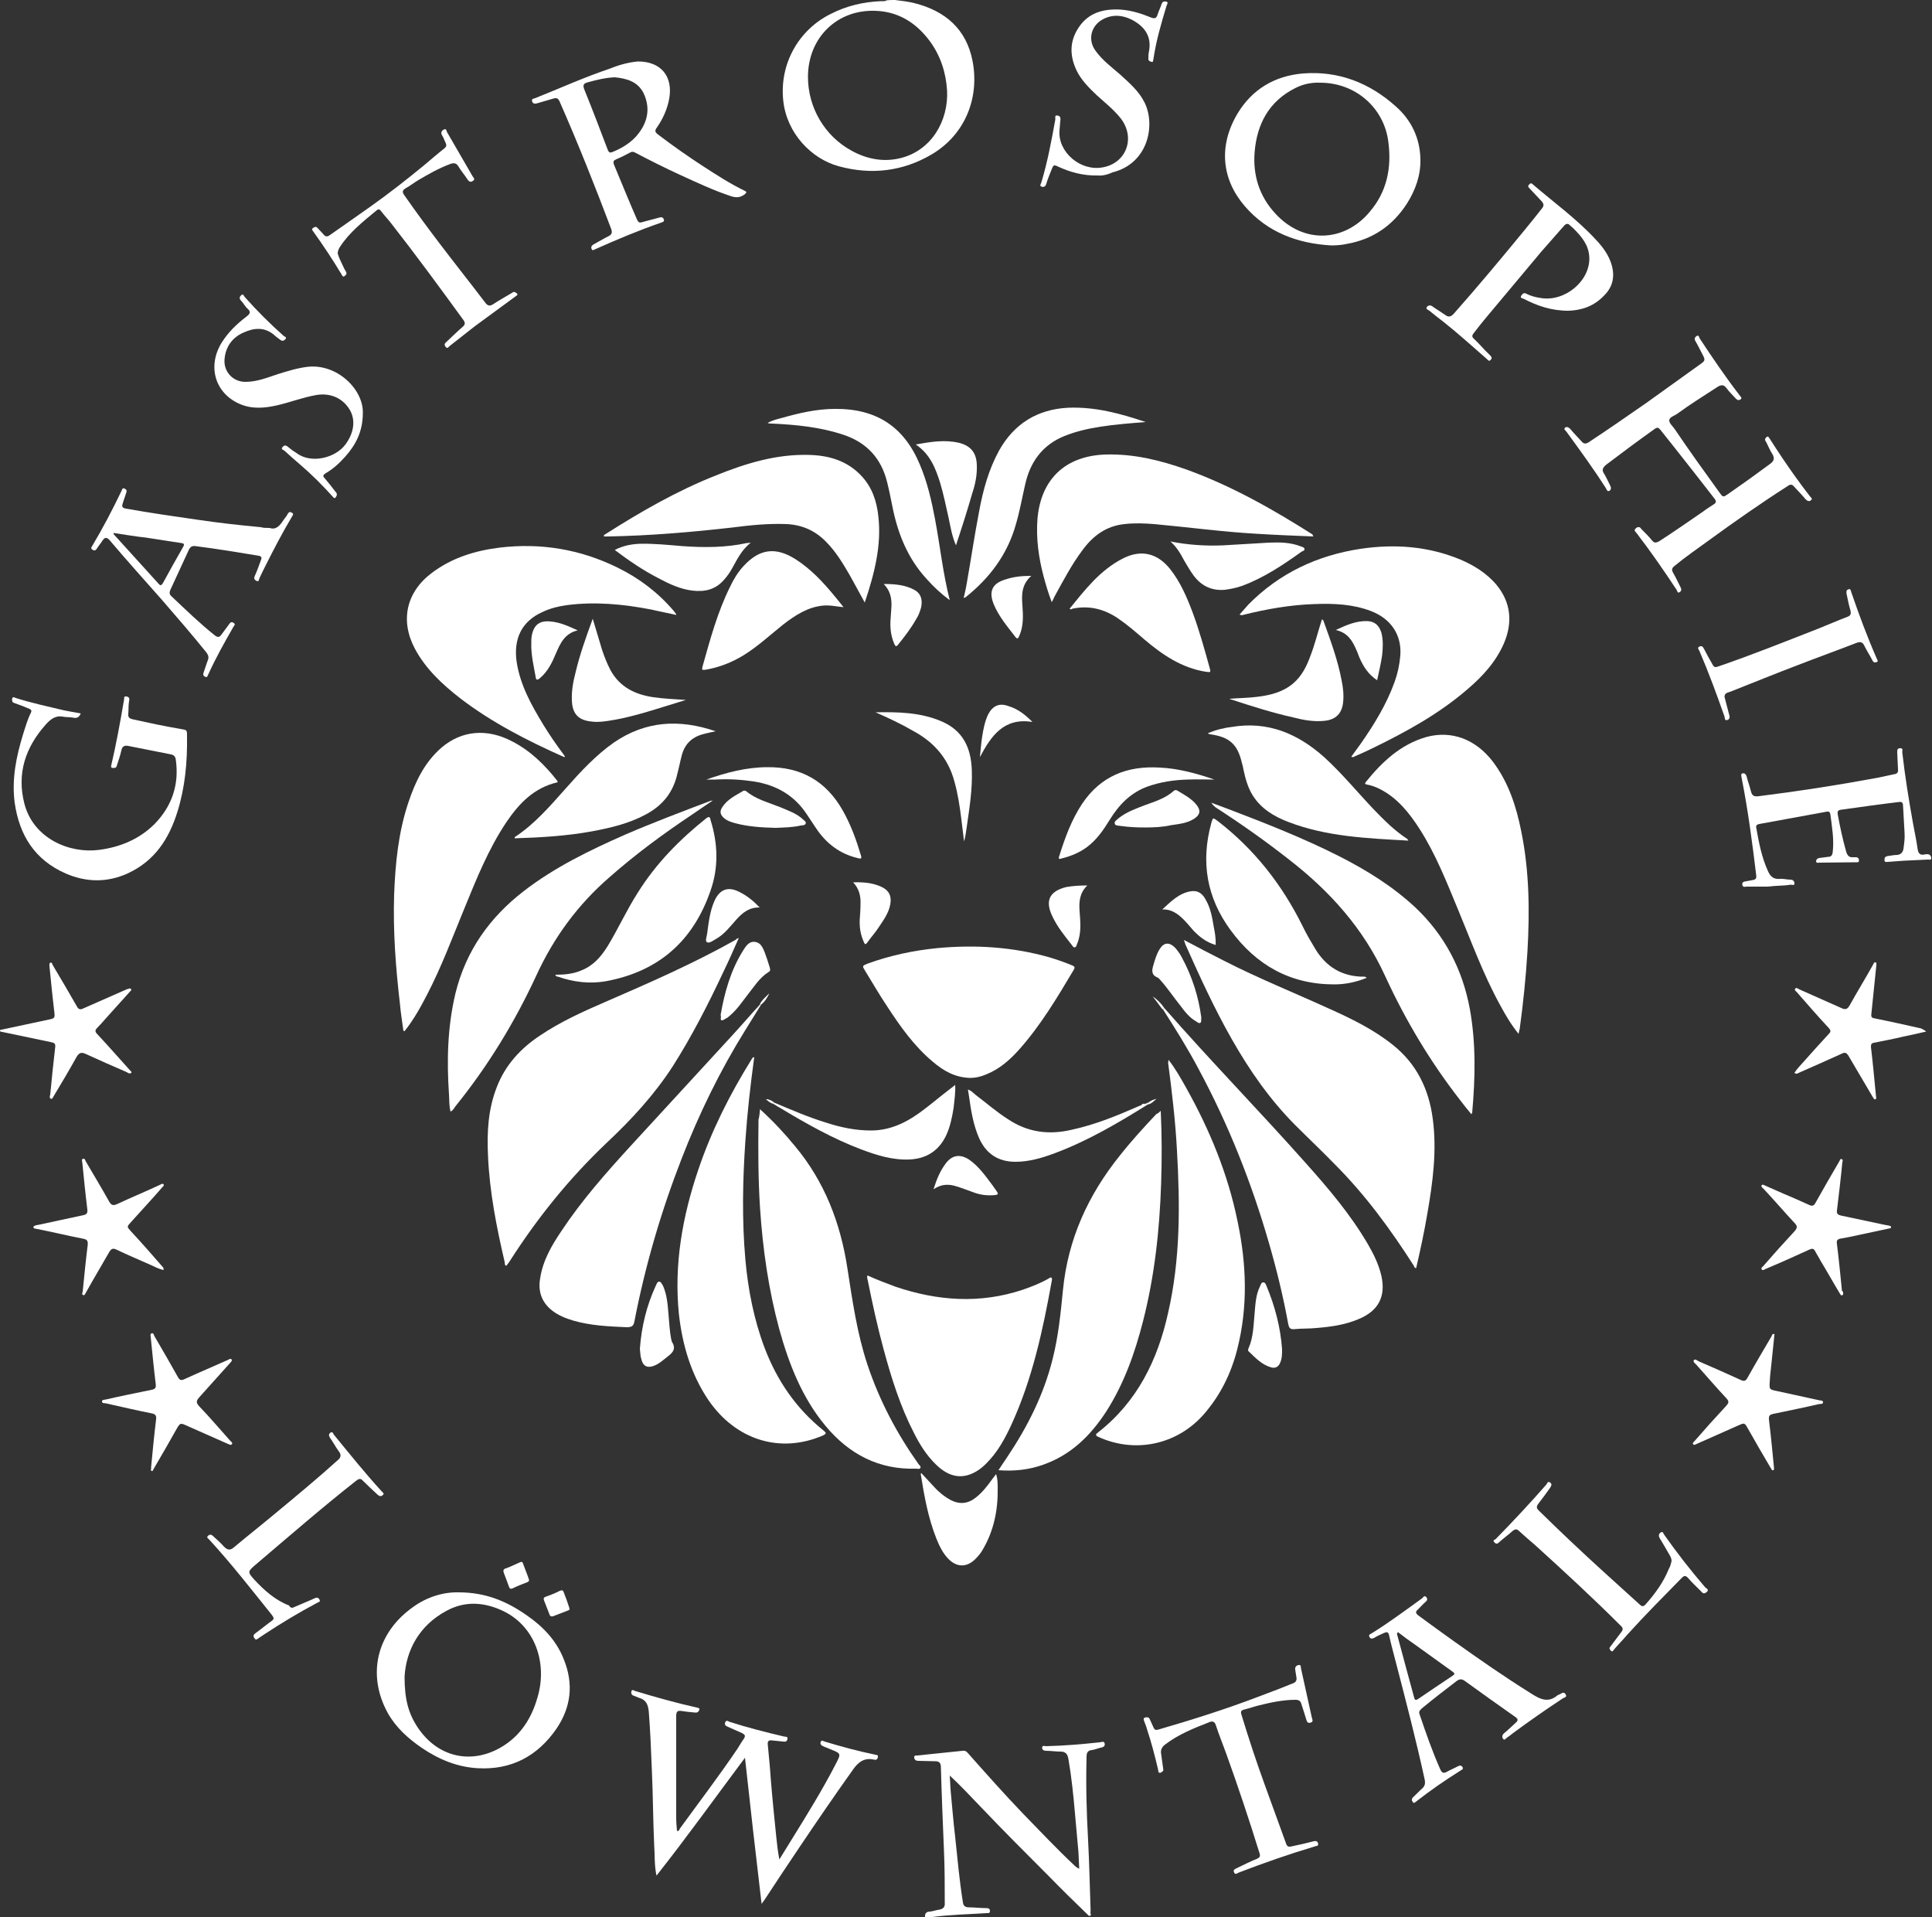 <?xml version="1.0" encoding="utf-8"?>
<!-- Generator: Adobe Illustrator 19.2.0, SVG Export Plug-In . SVG Version: 6.00 Build 0)  -->
<svg version="1.1" id="Layer_1" xmlns="http://www.w3.org/2000/svg" xmlns:xlink="http://www.w3.org/1999/xlink" x="0px" y="0px"
	 viewBox="0 0 500 496.1" style="enable-background:new 0 0 500 496.1;" xml:space="preserve">
<rect x="0" y="0" width="500" height="496.1" fill="#333333" stroke="none"/>
<style type="text/css">
	.st0{fill:#FFFFFF;}
</style>
<g id="gdbPPe_1_">
	<g>
		<path class="st0" d="M231.6,0c1.7,0.2,3.4,0.4,5,0.8c8,2,13.5,6.7,15.1,15c1.8,9.4-1.8,18.9-10.5,24.1c-7.6,4.5-15.8,5.4-24.2,3.1
			c-6.9-1.9-13.4-8.4-14.3-17c-1-9.5,4-18.3,12.3-22.4c4.1-2.1,8.4-3.1,13-3.3c0.5,0,1,0.1,1.4-0.2C230.1,0,230.8,0,231.6,0z
			 M209.1,19.9c0,7.9,4.3,15.3,11.3,19.1c4,2.2,8.3,3,12.7,1.9c8-2,12.4-9.7,12-17.5c-0.3-4.7-1.7-9-4.5-12.8
			c-3.5-4.7-8.1-7.6-14-7.8C216.6,2.4,209.1,9.8,209.1,19.9z"/>
		<path class="st0" d="M239.4,496.1c-0.1-1,0.3-1.5,1.3-1.5c0.8-0.1,1.6-0.4,2.4-0.5c1.1-0.2,1.5-0.8,1.4-1.8c0-4.5,0-8.9-0.2-13.4
			c-0.3-7.2-0.6-14.5-0.8-21.7c0-1.1-0.5-1.5-1.4-1.5c-1.5,0-2.9-0.1-4.4-0.1c-0.6,0-1-0.2-1.1-0.8c-0.1-0.8,0.6-0.5,0.9-0.6
			c3.9-0.4,7.8-0.8,11.6-1.2c0.6-0.1,1,0.1,1.4,0.6c4.7,5.3,9.4,10.6,14.3,15.7c4.4,4.5,8.7,9.1,13.3,13.4c0.3,0.3,0.7,0.6,1.2,0.8
			c-0.1-1.4-0.1-2.9-0.2-4.3c-0.3-3.3-0.6-6.6-0.9-10c-0.4-4.7-0.9-9.5-1.7-14.1c-0.2-1.2-0.7-1.9-2-1.9c-1.3,0-2.5-0.2-3.8-0.2
			c-0.6,0-1-0.3-1-0.8c0-0.7,0.7-0.4,1-0.4c4.6-0.1,9.3-0.5,13.9-1c0.4,0,1.2-0.5,1.3,0.4c0.1,0.7-0.5,0.9-1.1,1
			c-0.8,0.2-1.5,0.5-2.2,0.6c-1.2,0.1-1.4,0.8-1.4,1.8c-0.2,7.2,0,14.4,0.4,21.6c0.3,5.5,0.4,11.1,0.6,16.6c0,0.7,0.1,1.4,0,2.1
			c0,0.3,0.3,0.6-0.1,0.8c-0.3,0.1-0.5-0.2-0.7-0.4c-3.3-3.2-6.6-6.4-9.8-9.7c-6-6-12-12-17.8-18.1c-2.6-2.7-5.1-5.4-8-8.1
			c0.1,1.2,0.1,2.4,0.2,3.6c0.4,4.1,0.7,8.2,1.2,12.3c0.6,5.7,1.1,11.3,2,16.9c0.1,0.9,0.6,1.3,1.5,1.3c1.5,0,3,0.2,4.5,0.2
			c0.6,0,1,0.1,1,0.8c0,0.6-0.6,0.5-0.9,0.5c-4.7,0.3-9.4,0.4-14.1,1c-0.3,0-0.6,0-0.8,0.2C240,496.1,239.7,496.1,239.4,496.1z"/>
		<path class="st0" d="M0,266.5c4.4-0.9,8.7-1.9,13.1-2.8c1-0.2,1.1-0.6,1-1.5c-0.5-4.1-0.9-8.2-1.3-12.2c0-0.3-0.1-0.7,0.2-0.9
			c0.5-0.2,0.5,0.4,0.7,0.7c2.1,3.5,4.2,7.1,6.2,10.6c0.4,0.8,0.9,0.9,1.7,0.5c3.6-1.6,7.3-3.2,10.9-4.8c0.2-0.1,0.4-0.2,0.6-0.2
			c0.3-0.1,0.6-0.3,0.8,0c0.2,0.3-0.1,0.5-0.3,0.7c-2.1,2.3-4.2,4.7-6.3,7c-0.7,0.8-1.4,1.6-2.1,2.3c-0.6,0.6-0.7,1,0,1.7
			c2.9,3.1,5.7,6.3,8.5,9.4c0.2,0.2,0.4,0.3,0.3,0.6c-0.5,0.3-0.9,0-1.2-0.2c-3.5-1.5-7.1-3.1-10.6-4.7c-1.1-0.5-1.7-0.4-2.4,0.8
			c-1.9,3.4-3.9,6.8-5.9,10.1c-0.2,0.3-0.3,0.8-0.7,0.7c-0.5-0.2-0.3-0.7-0.2-1.1c0.4-4.1,0.8-8.2,1.3-12.4c0.1-1.1-0.7-1-1.3-1.2
			c-4.3-0.9-8.6-1.8-12.9-2.7C0,266.8,0,266.7,0,266.5z"/>
		<path class="st0" d="M306.4,243.2c3.6,1.9,7,3.7,10.4,5.4c8.8,4.5,18,8.2,27,12.3c5.8,2.6,11.6,5.4,16.6,9.4
			c6.2,4.9,9.4,11.5,10.4,19.2c1.1,8.3,0,16.4-1.4,24.5c-0.8,4.7-1.8,9.4-2.9,14.1c-0.4,0-0.5-0.3-0.6-0.6
			c-6-9.4-12.6-18.4-20.5-26.3c-3.3-3.4-6.7-6.6-10.1-10c-6.6-6.6-11.9-14.2-16.5-22.3c-4.5-7.9-8.3-16.2-12-24.5
			C306.7,244.1,306.6,243.8,306.4,243.2z"/>
		<path class="st0" d="M191.2,242.7c-1.4,3.2-2.7,6.1-4.1,9c-3.9,8.3-8.1,16.5-13,24.2c-4.8,7.4-10.7,13.8-17.1,19.8
			c-9.7,9.2-18,19.5-25.2,30.8c-0.2,0.3-0.4,0.5-0.6,0.8c0,0.1-0.1,0.1-0.2,0.2c-0.5-0.2-0.3-0.7-0.4-1c-2.1-9-3.9-18.1-4.3-27.4
			c-0.3-6.1,0-12.1,2.3-17.9c2.2-5.7,6.2-10,11.2-13.3c5.2-3.5,10.9-6.1,16.7-8.6c11.5-5,23-10,34-16.2
			C190.5,242.9,190.7,242.9,191.2,242.7z"/>
		<path class="st0" d="M300.4,287.4c0.3,6.5,0.3,12.7,0.1,18.8c-0.4,12.1-1.7,24-4.7,35.7c-2.1,8.2-4.9,16.1-9.5,23.3
			c-4.1,6.3-9.2,11.3-16.4,13.8c-3.7,1.3-7.4,1.7-11.5,1.4c0.8-1.2,1.5-2.3,2.2-3.3c5.3-7.9,9.5-16.2,11.8-25.4
			c1.5-5.9,2.1-11.9,2.7-18c1.3-13.1,6.5-24.5,14.7-34.7c3-3.8,6.2-7.3,9.5-10.8C299.7,288.1,299.9,287.9,300.4,287.4z"/>
		<path class="st0" d="M196.7,287c3.4,3.1,6.3,6.2,9,9.5c7.7,9.2,11.8,19.9,13.6,31.6c1.3,8.4,2.5,16.9,5.2,25
			c3.1,9.3,7.6,17.8,13.2,25.7c0.2,0.3,0.7,0.6,0.5,1c-0.2,0.4-0.7,0.2-1.1,0.2c-9.6,0.3-17.3-3.7-23.4-11c-6.1-7.3-9.5-16-12-25
			c-2.8-10.3-4.3-20.8-5-31.4c-0.5-7.6-0.5-15.3-0.4-22.9C196.5,289,196.6,288.1,196.7,287z"/>
		<path class="st0" d="M175,159.1c-2.2-0.5-4.4-0.9-6.5-1.4c-7.3-1.4-14.6-2.1-22-1.1c-2.1,0.3-4.1,0.8-6,1.7
			c-5.7,2.5-7.6,7.2-6.8,12.9c0.9,6,3.8,11.2,6.9,16.3c1.6,2.6,3.3,5.1,5.1,7.5c0.2,0.3,0.4,0.5,0.5,0.8c-0.1,0.1-0.3,0.1-0.4,0
			c-9.4-4.2-18.6-8.9-26.8-15.2c-4.6-3.6-8.8-7.5-11.6-12.7c-3.9-7.3-2.3-14.7,4.4-19.7c5.2-3.9,11.1-5.7,17.4-6.5
			c10.7-1.3,21,0.4,30.7,5.2c5.5,2.7,10.4,6.4,14.4,11.1c0.2,0.2,0.4,0.5,0.6,0.8C175,158.8,175,158.9,175,159.1z"/>
		<path class="st0" d="M349.7,195.8c0.8-1.1,1.6-2.2,2.4-3.3c3.5-5,6.7-10.2,8.8-16c0.8-2.2,1.3-4.5,1.5-6.9
			c0.4-5.3-2.4-9.5-7.6-11.5c-4.7-1.8-9.7-2-14.7-1.8c-6.2,0.2-12.4,1.3-18.4,2.8c-0.2,0.1-0.5,0.1-0.9-0.1c0.8-0.9,1.5-1.7,2.3-2.6
			c8-8.1,17.8-12.7,29-14.4c8.8-1.3,17.5-0.7,25.9,2.8c3.5,1.5,6.7,3.5,9.2,6.4c3.9,4.7,4.3,9.9,2,15.3c-2.1,4.8-5.6,8.6-9.5,11.9
			c-7.3,6.3-15.7,10.9-24.3,15.1c-1.6,0.8-3.2,1.5-4.8,2.2C350.5,195.8,350.2,196,349.7,195.8z"/>
		<path class="st0" d="M224.5,330c2.4,1.1,4.8,2,7.2,2.9c10.9,3.7,21.9,4.5,33,0.8c2.3-0.8,4.6-1.7,6.7-2.9c0.2-0.1,0.4-0.4,0.7-0.2
			c0.3,0.2,0.1,0.5,0.1,0.8c-2.3,12.7-5,25.3-10.4,37.1c-1.7,3.7-3.6,7.2-6.5,10.1c-0.8,0.8-1.7,1.6-2.8,2.2
			c-3.5,2-6.9,1.4-10.2-1.8c-2.5-2.4-4.3-5.3-5.8-8.3c-3.5-6.8-5.8-14.1-7.8-21.5c-1.6-5.9-2.9-11.8-4.1-17.8
			C224.5,330.9,224.3,330.5,224.5,330z"/>
		<path class="st0" d="M302.4,274.2c1.8,2.3,3.2,4.8,4.6,7.3c6.1,10.9,10.8,22.3,13.3,34.6c2.3,11,2.7,22-0.1,33
			c-1.6,6.3-4.4,12-8.8,17c-6.9,7.7-17.6,10-27.1,5.7c-0.9-0.4-0.8-0.7-0.1-1.2c10.1-7.9,15.4-18.7,18.1-30.9
			c3.2-13.9,3.1-27.9,2.3-42c-0.4-7.6-1.3-15.2-2.3-22.8C302.4,274.7,302.4,274.4,302.4,274.2z"/>
		<path class="st0" d="M195.2,273.5c-1,7.3-1.8,14.4-2.3,21.7c-0.7,10.2-0.9,20.5,0,30.7c0.7,7.8,2.2,15.5,5,22.9
			c3.2,8.4,8.1,15.6,15.2,21.3c0.7,0.6,0.9,0.8-0.1,1.3c-11.1,4.8-22.6,1.2-29.7-9.2c-4.5-6.7-6.7-14.2-7.6-22.2
			c-1.3-12.8,0.9-25.2,5-37.3c3.4-10.1,8.2-19.6,13.8-28.6C194.6,273.9,194.7,273.6,195.2,273.5z"/>
		<path class="st0" d="M104.4,266.7c-0.3-2.3-0.7-4.6-0.9-7c-1.1-9.4-1.8-18.8-1.5-28.2c0.3-8.1,1.1-16.2,3.7-23.9
			c1.8-5.4,4.2-10.4,8.6-14.2c5.2-4.4,11.7-5,18.2-1.6c4.7,2.4,8.4,6,11.7,10.2c0.1,0.1,0.1,0.2,0.1,0.4c-6.1,1.4-10,5.5-13.3,10.4
			c-4.6,6.9-7.7,14.6-10.8,22.2c-3.1,7.5-5.9,15.1-9.7,22.4c-1.7,3.3-3.5,6.5-5.8,9.4C104.6,266.8,104.5,266.7,104.4,266.7z"/>
		<path class="st0" d="M393,267.5c-2-2.5-3.4-4.9-4.8-7.5c-4.4-8-7.5-16.6-11-25c-2.9-7-5.7-14.1-9.8-20.5
			c-2.7-4.2-5.8-8.1-10.4-10.4c-1-0.5-2.1-0.9-3.2-1.1c-0.5-0.1-0.7-0.2-0.3-0.7c4.2-5.2,9-9.7,15.6-11.6c6.6-1.8,12.8,0.6,17.2,6.3
			c4.1,5.4,6.1,11.6,7.4,18.1c2.1,10.3,2.2,20.7,1.6,31.1c-0.4,6.7-1.1,13.4-2,20C393.2,266.6,393.1,266.9,393,267.5z"/>
		<path class="st0" d="M301.3,260.8c11.9,13.6,24.6,26.6,36.6,40.1c5.9,6.6,11.6,13.3,16.1,21c1.5,2.6,2.8,5.2,3.5,8.2
			c1.2,5.4-0.8,9.1-5.9,11.2c-3.5,1.5-7.2,2-10.9,2.3c-1.9,0.2-3.8,0.1-5.7,0.3c-1.1,0.1-1.4-0.3-1.6-1.3c-1.3-7.1-3-14.1-5-21
			c-4.5-15.6-10.5-30.7-18.2-45c-2.8-5.3-6-10.4-9.2-15.4C301,261.1,301.1,261,301.3,260.8z"/>
		<path class="st0" d="M197,259.9c-1.4,2.2-2.7,4.4-4.1,6.6c-6.6,10.6-12,21.7-16.5,33.3c-5.3,13.6-9.4,27.6-12.2,42
			c-0.2,1.3-0.7,1.6-2,1.6c-4.6-0.2-9.3-0.4-13.8-1.7c-2-0.6-3.8-1.3-5.5-2.6c-2.8-2.2-3.7-5.1-3.1-8.4c0.7-4.6,3-8.5,5.5-12.2
			c5.3-8,11.6-15.1,18-22.1c8.7-9.5,17.5-19,26.2-28.5c2.4-2.6,4.7-5.3,7.1-7.9C196.7,259.9,196.9,259.9,197,259.9z"/>
		<path class="st0" d="M251.1,278.9c-3.9-0.1-6.9-1.8-9.7-4.2c-4.8-4-8.4-9.1-11.8-14.3c-2-3-3.8-6.1-5.7-9.2
			c-0.8-1.3-0.8-1.3,0.7-1.9c5.8-2.1,11.9-3.4,18.1-4c9.8-0.9,19.4-0.3,28.9,2.4c2,0.6,4,1.3,5.9,2.1c0.5,0.2,0.8,0.4,0.4,1.1
			c-4.3,7.2-8.5,14.3-14.1,20.6c-2.4,2.7-5.1,5.1-8.6,6.5C253.8,278.6,252.4,278.9,251.1,278.9z"/>
		<path class="st0" d="M116.6,287.6c-0.4-1.5-0.3-3-0.4-4.4c-0.6-8.8-0.4-17.6,1.7-26.3c2.7-10.9,8.8-19.5,17.6-26.3
			c8-6.2,17.1-10.6,26.4-14.7c7.2-3.1,14.6-5.9,22-8.7c0.1,0,0.2,0,0.6-0.1c-1.9,1.3-3.6,2.4-5.3,3.6c-7.5,5-14.7,10.3-21.5,16.3
			c-8.2,7.1-14.4,15.6-18.9,25.4c-5.6,12.1-12.5,23.4-20.9,33.8C117.5,286.7,117.3,287.3,116.6,287.6z"/>
		<path class="st0" d="M313.5,207.7c1.6,0.6,3,1.1,4.3,1.6c9.7,3.7,19.4,7.5,28.7,12.2c7.1,3.6,13.9,7.8,19.8,13.3
			c7.6,7.2,12.2,16,14.1,26.3c1.6,8.9,1.4,17.8,0.6,26.8c0,0.1-0.1,0.1-0.2,0.4c-1-1.2-1.9-2.3-2.8-3.5c-7.8-10-14.2-20.7-19.5-32.2
			c-5.6-12.3-14.3-22-24.9-30.2c-6.1-4.8-12.5-9.3-19-13.5C314.3,208.6,313.9,208.4,313.5,207.7z"/>
		<path class="st0" d="M339.9,138.8c-5.1-0.2-10-0.4-14.8-0.7c-8.8-0.5-17.6-1.7-26.4-2.5c-2.6-0.2-5.1-0.3-7.7,0
			c-4.8,0.5-8.2,3.1-10.9,6.8c-2.7,3.6-4.8,7.6-7,11.6c-0.3,0.5-0.5,1.1-0.9,1.8c-0.9-2.3-1.5-4.4-2.1-6.6c-1.3-4.9-2-9.9-1.6-15
			c0.9-10.3,7.3-16.3,17.7-16.6c7.3-0.2,14.1,1.5,20.9,3.9c11.6,4.2,22.2,10.2,32.6,16.8C339.7,138.4,339.7,138.5,339.9,138.8z"/>
		<path class="st0" d="M223.8,155.9c-1.4-2.6-2.7-4.9-3.9-7.1c-1.8-3.1-3.6-6.1-6.1-8.6c-2.8-2.9-6.2-4.4-10.2-4.6
			c-4.8-0.2-9.5,0.3-14.2,0.9c-10.6,1.2-21.2,2.1-31.9,2.3c-0.4,0-0.8,0-1.2,0c-0.1-0.4,0.2-0.5,0.4-0.6
			c9.1-5.8,18.5-11.2,28.6-15.2c7.7-3.1,15.5-5.5,23.9-5.3c5.3,0.1,10.1,1.5,13.8,5.5c2.7,2.9,3.9,6.5,4.3,10.3
			C228.2,141.1,226.3,148.4,223.8,155.9z"/>
		<path class="st0" d="M192.8,454.8c-7.7,10.3-15,20.5-22.9,30.5c-0.6-2.8-0.4-5.4-0.6-7.9c-0.3-6.5-0.3-12.9-0.6-19.4
			c-0.2-5.1-0.4-10.1-0.8-15.2c-0.2-1.8-0.7-3-2.5-3.5c-0.5-0.2-1-0.4-1.5-0.6c-0.5-0.2-0.6-0.6-0.5-1.1c0.2-0.6,0.6-0.2,0.9-0.1
			c5.3,1.6,10.6,3.1,16,4.3c0.3,0.1,0.8,0.1,0.7,0.5c-0.1,0.5-0.5,0.9-1.1,0.8c-1.2-0.1-2.3-0.2-3.5-0.4c-1.1-0.2-1.4,0.2-1.4,1.3
			c0,8.8,0,17.5,0,26.3c0,1.1,0.1,2.3,0.2,3.4c0.5,0.2,0.6-0.3,0.7-0.5c5-6.9,10.2-13.7,15-20.8c0.5-0.8,1-1.7,1.6-2.5
			c0.5-0.8,0.3-1.1-0.5-1.5c-1.2-0.5-2.4-1.1-3.6-1.6c-0.6-0.2-1-0.6-0.7-1.2c0.3-0.7,0.8-0.2,1.1-0.1c4.7,1.5,9.4,2.7,14.1,3.8
			c0.3,0.1,1-0.1,0.9,0.6c-0.1,0.7-0.5,0.8-1.2,0.7c-1-0.1-1.9-0.2-2.9-0.3c-0.8-0.1-1.1,0.3-1,1.1c0.3,3.1,0.6,6.1,0.8,9.2
			c0.4,4.9,0.9,9.8,1.4,14.7c0.2,1.9,0.4,3.8,0.8,5.8c1.1-1.8,2.3-3.7,3.4-5.5c3.9-6.3,7.8-12.6,11.2-19.2c1.4-2.7,1.4-2.7-1.4-3.8
			c-0.6-0.3-1.3-0.5-1.9-0.8c-0.5-0.2-0.8-0.6-0.6-1.1c0.2-0.6,0.7-0.2,1-0.1c4.3,1.3,8.7,2.5,13.1,3.4c0.3,0.1,0.8,0,0.7,0.6
			c-0.1,0.5-0.3,0.8-0.9,0.7c-2.5-0.6-4.1,0.5-5.5,2.5c-4.7,6.6-9.3,13.3-13.8,20c-3.1,4.6-6.1,9.1-9.1,13.7
			c-0.2,0.3-0.4,0.5-0.8,1.1C195.6,480,194.2,467.6,192.8,454.8z"/>
		<path class="st0" d="M423.9,136.4c0.6-0.1,0.7,0.3,0.9,0.5c1,1,2,2,2.8,3c0.6,0.7,1,0.5,1.7,0.2c3.9-2.5,7.6-5.1,11.4-7.7
			c0.9-0.7,1.9-1.3,2.8-1.9c0.7-0.4,0.7-0.9,0.2-1.5c-3.5-4.5-7-9-10.5-13.4c-1.2-1.5-2.3-2.9-3.5-4.4c-0.5-0.6-0.8-0.7-1.5-0.2
			c-4.2,3-8.4,6.1-12.6,9.3c-0.8,0.7-1.1,1.3-0.5,2.2c0.6,1,1.1,2.1,1.6,3.1c0.3,0.6,0.3,1.1-0.2,1.4c-0.6,0.3-0.7-0.4-0.9-0.7
			c-3.2-5-6.7-9.8-10.2-14.6c-0.2-0.3-0.8-0.6-0.4-1c0.4-0.4,0.9-0.2,1.4,0.3c0.9,1.1,1.9,2.1,2.9,3.2c0.6,0.7,1.1,0.7,1.9,0.2
			c5-3.3,9.9-6.7,14.8-10.1c4.6-3.3,9.2-6.6,13.8-9.9c1.6-1.1,1.6-1.2,0.7-2.9c-0.6-1.1-1.1-2.2-1.7-3.2c-0.3-0.5-0.3-0.9,0.2-1.3
			c0.7-0.5,0.7,0.3,0.9,0.6c3.3,5,6.7,10,10.4,14.8c0.2,0.3,0.6,0.5,0.2,0.9c-0.4,0.3-0.8,0.3-1.2-0.1c-0.8-0.9-1.8-1.8-2.5-2.8
			c-0.7-0.9-1.3-0.9-2.3-0.3c-3.5,2.3-7.1,4.5-10.5,7c-0.7,0.5-2,0.8-2,1.7c0,0.7,0.9,1.5,1.4,2.2c3.7,5.5,7.6,10.9,11.5,16.3
			c1.1,1.5,1,1.4,2.5,0.4c3.6-2.5,7.1-5,10.6-7.6c1-0.7,1.4-1.4,0.7-2.6c-0.6-0.9-1-1.9-1.5-2.9c-0.1-0.2-0.2-0.4-0.3-0.5
			c-0.3-0.5,0.1-0.9,0.4-1.1c0.4-0.2,0.5,0.3,0.7,0.5c2.1,3.3,4.3,6.6,6.6,9.8c1.2,1.7,2.5,3.4,3.8,5.1c0.2,0.3,0.8,0.6,0.3,1
			c-0.4,0.4-0.9,0.3-1.4-0.2c-0.9-1.1-1.9-2.1-2.9-3.2c-0.6-0.7-1-0.8-1.8-0.2c-6.9,4.4-13.6,9.1-20.2,13.9c-3,2.2-6.1,4.3-9,6.7
			c-0.8,0.6-0.8,1.1-0.4,1.8c0.7,1.2,1.3,2.5,1.9,3.7c0.3,0.5,0.3,1-0.2,1.3c-0.6,0.4-0.6-0.3-0.8-0.6c-3.3-5-6.7-9.9-10.3-14.6
			c-0.2-0.3-0.7-0.6-0.5-1C423.4,136.5,423.8,136.4,423.9,136.4z"/>
		<path class="st0" d="M185.2,189.2c-1.3,0.3-2.4,0.5-3.4,0.8c-2.9,0.8-4.7,2.7-5.4,5.6c-0.4,1.5-0.7,3.1-1.1,4.6
			c-1.1,4.9-3.9,8.3-8.3,10.6c-4.3,2.3-9,3.4-13.8,4.3c-6.6,1.2-13.3,1.6-20,1.8c0-0.1,0-0.3,0-0.3c5.2-3.4,9.2-8.1,13.3-12.7
			c3.8-4.3,7.7-8.5,12.4-11.8C167.1,186.5,175.8,186,185.2,189.2z"/>
		<path class="st0" d="M364.5,217.5c-10.6-0.6-21.1-1-31-4.8c-3.7-1.4-7.1-3.4-9.3-6.9c-1.3-2.1-1.9-4.4-2.4-6.7
			c-0.1-0.6-0.2-1.1-0.4-1.7c-1.1-4.8-3.2-6.7-8.1-7.4c-0.2,0-0.5-0.1-0.7-0.3c0.6-0.2,1.3-0.5,1.9-0.7c0.7-0.2,1.3-0.4,2-0.5
			c0.7-0.2,1.4-0.3,2.2-0.4c9.4-1.6,17.2,1.7,24.1,7.9c4.6,4.2,8.5,9,12.8,13.5c2.6,2.7,5.3,5.4,8.5,7.5
			C364.2,217,364.2,217.1,364.5,217.5z"/>
		<path class="st0" d="M344.5,63.5c-8.7-0.5-16.5-3.4-22.3-10.1c-5.9-6.8-7-15.4-2-23.9c3.8-6.4,9.7-9.9,17.1-10.5
			c9.2-0.7,17.2,2.5,23.9,8.5c4,3.5,6.3,8.2,6.4,13.7c0.1,4.2-1.3,8-3.5,11.5c-3.7,5.7-8.8,9.2-15.5,10.4
			C347.2,63.4,345.9,63.5,344.5,63.5z M341.7,21.4c-2.1-0.1-4.4,0.3-6.5,1.4c-6.8,3.4-9.9,9.3-10.5,16.5c-0.5,6,1.2,11.5,5.4,16
			c7.4,8,17.9,7.2,24.3-0.4c4.5-5.2,5.8-11.4,4.9-18.2C358.2,27.9,350.8,21.4,341.7,21.4z"/>
		<path class="st0" d="M118.7,412c7.1,0,12.6,2.4,17.7,6c4.2,2.9,7.6,6.5,9.5,11.3c2.6,6.4,1.9,12.4-1.9,18
			c-4.9,7.1-11.7,10.7-20.4,10.2c-5.3-0.3-10.1-2.3-14.5-5.3c-3.5-2.4-6.6-5.2-8.7-8.9c-5.5-9.9-3-20.8,6.5-27.5
			C110.6,413.1,114.9,411.9,118.7,412z M104.7,433.8c0,5.9,1,9.6,3.5,13.3c5.1,7.5,13.5,9.4,21.1,5.2c5.2-2.9,8.2-7.5,9.8-13.1
			c2.7-9-0.7-18.9-9.6-22.7c-4.6-2-9.3-2.2-13.8,0.2C108.3,420.6,105.1,427.2,104.7,433.8z"/>
		<path class="st0" d="M143.7,252.2c2.4,0,4.6-0.2,6.7-1.1c3.1-1.2,5.1-3.5,6.8-6.2c2.8-4.6,5-9.5,7.9-14
			c4.7-7.5,10.8-13.7,17.7-19.2c0.9-0.7,1,0,1.1,0.5c1.9,6.1,2.1,12.2,0,18.2c-4.5,13.1-13.5,21-27.2,23.5
			c-4.2,0.7-8.3,0.2-12.3-1.2C144.2,252.7,143.9,252.7,143.7,252.2z"/>
		<path class="st0" d="M353.7,253c-2.7,1.1-5.5,1.7-8.4,1.7c-11.4,0-20.2-5-26.8-14c-6.2-8.4-7.8-17.7-5-27.8
			c0.4-1.4,0.4-1.4,1.6-0.5c9.5,7.3,16.7,16.5,22,27.2c1,2.1,2.2,4.1,3.4,6.1c2.8,4.5,6.8,6.9,12.1,7
			C352.9,252.7,353.3,252.6,353.7,253z"/>
		<path class="st0" d="M165.1,15.9c6,0,9.1,3.9,8.1,9.6c-0.5,2.7-1.6,5.2-3.2,7.5c-0.6,0.8-0.5,1.2,0.3,1.8
			c3.8,2.9,7.8,5.7,11.8,8.3c3.4,2.2,6.8,4.4,10.5,6.2c0.7,0.3,0.7,0.5,0.1,1c-1.1,0.8-2.1,0.9-3.4,0.5c-4.6-1.5-9-3.6-13.4-5.6
			c-3.9-1.8-7.7-3.7-11.5-5.7c-0.5-0.3-0.9-0.3-1.4,0c-1.1,0.6-2.3,1.2-3.5,1.7c-0.7,0.3-0.9,0.6-0.6,1.4c2,4.8,3.9,9.5,6,14.3
			c0.3,0.6,0.6,0.8,1.2,0.6c1.5-0.4,3-0.8,4.5-1.2c0.6-0.2,1-0.1,1.2,0.5c0.2,0.6-0.3,0.6-0.7,0.8c-5.8,2-11.5,4.4-17.1,6.9
			c-0.3,0.1-0.7,0.5-0.9-0.1c-0.2-0.5,0-0.8,0.4-1.1c1.3-0.7,2.6-1.5,4-2.2c0.8-0.4,1-0.9,0.7-1.8c-4.2-11.1-8.6-22.2-13.4-33.1
			c-0.4-0.9-0.9-0.9-1.6-0.7c-1.4,0.4-2.7,0.8-4.1,1.2c-0.6,0.2-1.2,0.2-1.4-0.5c-0.2-0.7,0.5-0.7,0.8-0.8
			c6.5-2.6,12.9-5.5,19.5-7.7C160.4,16.7,162.9,16.1,165.1,15.9z M159.1,20c-2.5,0.1-4.8,0.7-7,1.3c-1.1,0.3-1.3,0.7-0.9,1.8
			c2.1,5.2,4.1,10.4,6.1,15.7c0.3,0.7,0.6,0.8,1.3,0.5c2.6-1.1,4.9-2.5,6.6-4.7c2.5-3.2,3.1-6.7,1.4-10.4
			C165.1,21.1,162.2,20.3,159.1,20z"/>
		<path class="st0" d="M20.9,184.6c-0.4,0.9-0.9,1.3-1.9,1.1c-0.9-0.2-2-0.1-2.9-0.3c-1.9-0.3-3.2,0.9-4.2,2
			c-5.3,5.9-7.6,12.7-5.6,20.5c2.3,9,11.6,13,19.3,12c5.5-0.7,10.5-2.8,14.4-6.7c4.5-4.6,6.4-10.2,5.5-16.6
			c-0.1-0.8-0.4-1.2-1.2-1.4c-3.7-0.7-7.4-1.5-11.1-2.2c-1-0.2-1.6,0.1-1.8,1.2c-0.3,1.3-0.7,2.5-1.1,3.7c-0.1,0.4-0.2,0.8-0.8,0.8
			c-0.5,0-0.9,0-0.7-0.7c1.2-5.2,2.2-10.5,3.1-15.8c0.1-0.4,0.1-0.7,0.2-1.1c0.1-0.4-0.2-1,0.6-0.9c0.7,0.1,0.9,0.5,0.7,1.2
			c-0.2,1.1-0.1,2.2-0.2,3.3c-0.1,0.9,0.3,1.2,1.1,1.4c4.1,0.9,8.2,1.8,12.4,2.5c1.7,0.3,1.7,0.2,1.7,1.9c0.1,6.7-0.5,13.2-2.5,19.6
			c-2.2,7-5.9,12.7-12.9,15.9c-5.3,2.4-10.7,2.3-16,0c-8-3.5-12-9.9-13.2-18.3c-0.8-6.1,0.4-12,2.2-17.8c0.6-1.9,1.1-3.7,2-5.5
			c0.3-0.6,0-0.8-0.4-1c-1.2-0.5-2.4-1-3.6-1.4c-0.3-0.1-0.7-0.2-0.8-0.5c-0.1-0.3-0.1-0.7,0-0.9c0.2-0.4,0.6-0.1,0.9,0
			c4.1,1.3,8.3,2.2,12.5,3.2C18,184.1,19.4,184.3,20.9,184.6z"/>
		<path class="st0" d="M276.8,157.5c4-4.9,7.9-10,13.8-13c4.7-2.4,8.9-1.4,12.2,2.7c2.7,3.4,4.4,7.4,5.9,11.4c1.7,4.6,3,9.3,4.3,14
			c0.4,1.4,0.4,1.4-1,1.2c-6.2-1-11.2-4.4-15.9-8.4c-2.2-1.9-4.4-3.8-6.9-5.5c-3.6-2.4-7.5-3.3-11.7-2.4
			C277.4,157.6,277.2,157.8,276.8,157.5z"/>
		<path class="st0" d="M218.3,157.1c-2-0.2-3.7-0.6-5.4-0.4c-3.9,0.4-7.1,2.5-10.1,4.8c-3.4,2.7-6.6,5.7-10.3,8
			c-3.1,1.9-6.4,3.2-10,3.8c-0.8,0.1-0.9,0-0.7-0.8c2-7.1,3.9-14.2,7.2-20.8c0.9-1.9,2-3.7,3.4-5.2c4.1-4.5,8.3-5.1,13.5-1.8
			c3.9,2.5,7,5.8,9.9,9.3C216.6,155,217.4,155.9,218.3,157.1z"/>
		<path class="st0" d="M296.5,109.2c-3.9,0.3-7.8,0.6-11.7,1.2c-3.2,0.5-6.3,1.2-9.3,2.4c-5.7,2.3-8.9,6.7-10.2,12.6
			c-0.8,3.5-1.4,6.9-2.4,10.3c-2.2,7.8-6.8,13.9-13.1,18.9c-0.1,0-0.1,0-0.4,0.1c0.3-1.3,0.6-2.5,0.8-3.8c1.1-6.2,2-12.4,3.2-18.6
			c1-5.5,2.5-10.9,5.2-15.8c3.9-6.9,9.9-10.6,17.8-11C283.4,105.2,290,107,296.5,109.2z"/>
		<path class="st0" d="M198.7,109.4c1.1-0.6,2.2-0.9,3.4-1.2c4.6-1.3,9.2-2.4,14-2.4c10.7-0.1,17.9,4.6,22,14.5
			c1.9,4.5,3,9.3,3.9,14.1c1.3,6.9,2,13.8,3.8,20.9c-2.3-1.7-4.2-3.5-5.9-5.4c-5-5.4-7.6-11.9-9-19.1c-0.4-2-0.8-4-1.3-6
			c-1.5-6.2-5.3-10.3-11.3-12.3c-6-2-12.1-2.6-18.4-2.9c-0.4,0-0.7,0-1.1-0.1C198.8,109.5,198.8,109.5,198.7,109.4z"/>
		<path class="st0" d="M69.8,136.6c1.7,0.6,2.7-0.7,3.6-2.1c0.4-0.5,0.8-1,1.1-1.6c0.3-0.5,0.7-0.5,1.1-0.2c0.5,0.3,0.1,0.7,0,0.9
			c-2.5,4.2-4.8,8.6-7,13c-0.5,1-1,2-1.5,3.1c-0.1,0.3-0.1,0.9-0.7,0.6c-0.4-0.2-0.8-0.5-0.5-1.2c0.6-1.3,1.1-2.7,1.6-4.1
			c0.2-0.5,0.4-1-0.5-1.2c-5.4-0.9-10.9-1.8-16.4-2.5c-0.8-0.1-1.3,0.1-1.7,0.9c-1.6,3.5-3.2,6.9-4.8,10.4c-0.3,0.7-0.3,1.2,0.3,1.7
			c3.7,3.5,7.3,7,11.2,10.1c0.8,0.6,1.2,0.5,1.7-0.2c0.7-0.9,1.3-1.8,2-2.7c0.3-0.5,0.7-0.7,1.2-0.3c0.6,0.4,0,0.7-0.1,1
			c-2.3,4-4.6,8.1-6.5,12.3c-0.2,0.3-0.2,0.9-0.8,0.6c-0.5-0.2-0.6-0.6-0.4-1.1c0.4-1.1,0.7-2.2,1.1-3.2c0.3-0.8,0.1-1.3-0.4-2
			c-3.7-4.6-7.6-9.1-11.5-13.6c-4.5-5.1-9.1-10.2-13.5-15.4c-0.8-0.9-1.3-0.8-1.9,0.1c-0.4,0.7-1,1.3-1.4,2
			c-0.3,0.5-0.7,0.7-1.2,0.3c-0.6-0.4-0.1-0.7,0-1c2.8-4.7,5.3-9.5,7.6-14.3c0.1-0.3,0.2-0.7,0.7-0.5c0.4,0.2,0.7,0.4,0.5,1
			c-0.3,0.9-0.6,1.8-0.9,2.7c-0.3,0.9-0.3,1.3,0.8,1.5c6.2,1.1,12.4,2,18.7,2.9c5.4,0.8,10.8,1.4,16.2,1.9
			C68.1,136.6,68.8,136.6,69.8,136.6z M29.4,137.9c0,0.2,0,0.3,0,0.3c3.9,4.3,7.8,8.6,11.7,12.9c0.5,0.6,0.8,0.2,1.1-0.3
			c1.7-3.1,3.4-6.2,5.2-9.3c0.4-0.7,0.2-0.9-0.5-1c-3.1-0.5-6.1-0.9-9.1-1.4C34.9,138.8,32.2,138.3,29.4,137.9z"/>
		<path class="st0" d="M367.3,443.3c0.1,0.2,0.1,0.4,0.2,0.6c1.6,4.7,3.2,9.3,5.2,13.8c0.4,0.9,0.8,1.3,1.8,0.7
			c0.9-0.5,1.9-0.9,2.8-1.4c0.6-0.3,0.9-0.2,1.2,0.2c0.3,0.6-0.2,0.7-0.5,0.9c-4,2.5-7.9,5.2-11.6,8.1c-0.3,0.2-0.5,0.5-0.8,0
			c-0.3-0.4-0.3-0.8,0.1-1.2c0.8-0.7,1.5-1.5,2.3-2.2c0.8-0.7,0.9-1.4,0.7-2.4c-2.2-10.1-4.8-20.1-7.4-30.1
			c-0.6-2.4-1.3-4.8-1.8-7.2c-0.2-0.9-0.6-0.9-1.3-0.6c-0.9,0.4-1.8,0.8-2.6,1.3c-0.6,0.3-1,0.2-1.2-0.3c-0.3-0.6,0.3-0.7,0.6-0.9
			c4.5-2.8,8.8-6,13.1-9.1c0.2-0.2,0.5-0.8,1-0.3c0.4,0.5,0.3,0.9-0.2,1.3c-0.7,0.6-1.3,1.3-1.9,1.9c-0.8,0.6-0.6,1.1,0.1,1.6
			c3,2.2,6,4.4,9.1,6.6c6.6,4.7,13.2,9.3,20.1,13.6c2.2,1.4,4.3,2.5,6.7,0.5c0.2-0.2,0.5-0.2,0.8-0.4c0.5-0.3,1-0.6,1.4,0.1
			c0.4,0.7-0.3,0.8-0.7,1c-4.4,2.9-8.7,5.9-12.9,9c-0.5,0.4-1,0.8-1.6,1.2c-0.3,0.2-0.6,0.8-1,0.3c-0.3-0.4-0.3-0.9,0.2-1.4
			c1-0.8,2-1.8,3-2.7c0.7-0.6,0.8-1-0.1-1.6c-4.3-3-8.6-6.1-12.9-9.2c-0.8-0.6-1.4-0.7-2.3,0c-3,2.3-6,4.6-8.9,7
			C367.6,442.4,367.2,442.7,367.3,443.3z M361.8,422.3c-0.3,0.3-0.3,0.5-0.2,0.7c1.5,5.5,2.9,10.9,4.4,16.3c0.2,0.7,0.5,0.6,1,0.3
			c2.9-2,5.9-4,8.9-6c0.6-0.4,0.7-0.6,0-1.1c-3.2-2.3-6.4-4.6-9.6-6.9C364.7,424.5,363.2,423.4,361.8,422.3z"/>
		<path class="st0" d="M405.9,80.4c-4.5,0-8.1-1.3-11.6-3.1c-0.3-0.1-1-0.2-0.6-0.8c0.3-0.4,0.6-0.9,1.3-0.5
			c1.2,0.6,2.4,0.9,3.7,1.1c6.3,1.1,13-4.5,12.6-10.7c-0.2-3.1-2-5.2-4.1-7.3c-0.3-0.3-0.6-0.5-0.8-0.7c-0.6-0.7-1.1-0.6-1.7,0.1
			c-1.9,2.2-3.9,4.4-5.8,6.6c-4.8,5.7-9.6,11.5-14.4,17.2c-1.1,1.3-2.1,2.6-3.1,3.9c-0.5,0.6-0.5,1,0.1,1.5c1.4,1.3,2.6,2.8,4,4.1
			c0.4,0.4,0.8,0.8,0.3,1.3c-0.5,0.6-0.8-0.1-1.1-0.3c-3.7-3.2-7.3-6.5-11.1-9.5c-1.3-1-2.6-2-3.8-3c-0.3-0.2-0.9-0.3-0.5-0.9
			c0.3-0.4,0.8-0.5,1.3-0.2c1.1,0.8,2.3,1.5,3.3,2.2c0.9,0.7,1.5,0.7,2.4-0.3c6.2-7,12.2-14.2,18.2-21.5c1.5-1.8,3-3.7,4.5-5.6
			c0.6-0.7,0.6-1.2,0-1.9c-1-1.1-2.1-2.2-3.1-3.3c-0.4-0.4-0.6-0.7-0.1-1.1c0.4-0.5,0.7-0.2,1,0.1c5.5,4.7,11.3,8.9,16.2,14.2
			c1.9,2,3.5,4.2,4.2,6.9c0.7,2.9,0.1,5.4-2,7.5C412.5,79.3,409.2,80.3,405.9,80.4z"/>
		<path class="st0" d="M457.5,229.4c-1.5,0-3.4,0-5.4,0c-0.4,0-1.1,0.3-1.2-0.5c-0.1-0.8,0.6-0.8,1.1-0.9c0.5-0.1,1-0.2,1.6-0.3
			c0.9-0.1,1-0.6,0.9-1.3c-1-8.3-2.1-16.6-3.7-24.8c0-0.2-0.1-0.3-0.1-0.5c0-0.4-0.3-0.9,0.3-1c0.5-0.1,0.8,0.2,1,0.7
			c0.3,1.3,0.8,2.5,1.1,3.8c0.3,1.2,0.7,1.6,2.1,1.4c10.4-1.3,20.7-2.9,30.9-4.8c1.4-0.3,2.8-0.6,4.2-0.9c0.7-0.1,1-0.5,0.9-1.2
			c-0.1-1.5-0.1-2.9-0.2-4.4c0-0.6,0-1.1,0.7-1.1c0.9-0.1,0.6,0.6,0.6,1c0.7,6.2,1.7,12.4,2.8,18.5c0.4,2.2,0.9,4.5,1.2,6.7
			c0.2,1.1,0.7,1.5,1.7,1.3c0.5-0.1,1-0.2,1.4,0.1c0.3,0.2,0.4,0.5,0.4,0.9c-0.1,0.5-0.5,0.3-0.8,0.3c-2.1,0.1-4.2,0.2-6.3,0.3
			c-1.4,0.1-2.8,0.2-4.1,0.3c-0.4,0-0.9,0.2-0.9-0.5c0-0.6,0.2-0.9,0.8-1c0.8-0.1,1.7-0.3,2.5-0.3c0.9-0.1,1.4-0.6,1.6-1.5
			c0.2-1.4,0.4-2.8,0.3-4.2c-0.1-2.4-0.3-4.7-0.4-7.1c0-0.6-0.2-1-1-0.9c-5,0.6-10,1.3-15,2c-0.9,0.1-1,0.5-0.9,1.2
			c0.6,3.3,1.3,6.5,2.2,9.7c0.3,0.9,0.7,1.5,1.8,1.4c0.2,0,0.5,0,0.7,0c0.6,0,0.8,0.4,0.8,0.9c0,0.5-0.5,0.4-0.9,0.4
			c-3.1,0-6.2,0.1-9.3,0.1c-0.3,0-0.8,0.2-0.9-0.3c0-0.5,0.3-0.8,0.8-0.9c0.8-0.1,1.5-0.2,2.3-0.3c0.8,0,1.1-0.4,1.2-1.2
			c0.4-3.3-0.2-6.6-0.6-9.8c-0.1-0.5-0.3-0.8-0.9-0.7c-5.8,1.1-11.7,2.1-17.5,3.2c-0.5,0.1-0.9,0.3-0.8,0.9
			c0.7,3.9,1.4,7.7,3.1,11.4c0.6,1.3,1.4,2,2.9,1.9c1-0.1,1.9,0.2,2.9,0.2c0.7,0,1,0.5,1,1c0,0.6-0.6,0.3-1,0.3
			C461.9,229.2,459.9,229.1,457.5,229.4z"/>
		<path class="st0" d="M87.4,65.6c0.3,1.1,0.9,2.2,1.4,3.3c0.2,0.5,0.5,1,0.8,1.5c0.2,0.5-0.1,0.8-0.4,1c-0.5,0.4-0.6-0.1-0.8-0.4
			c-2.3-3.8-4.8-7.6-7.4-11.2c-0.2-0.3-0.4-0.5,0-0.8c0.3-0.2,0.7-0.5,1.1-0.1c0.5,0.5,1,1.1,1.5,1.6c0.5,0.7,1,0.9,1.8,0.3
			c3.4-2.4,6.9-4.8,10.4-7.3c4.8-3.4,9.4-7,13.9-10.7c1.8-1.5,3.5-3,5.3-4.4c0.6-0.5,0.6-0.9,0.3-1.5c-0.3-0.6-0.5-1.3-0.9-1.9
			c-0.4-0.7-0.1-1.2,0.5-1.5c0.7-0.3,0.6,0.4,0.8,0.7c2.2,3.8,4.4,7.6,6.6,11.4c0.2,0.4,0.8,0.7,0.1,1.2c-0.7,0.5-1.1,0.1-1.5-0.5
			c-0.7-1.1-1.6-2.1-2.3-3.3c-0.5-0.8-1.1-0.9-2-0.6c-3,1.1-5.8,2.7-8.5,4.3c-1,0.6-2,1.4-3.1,2c-1,0.6-0.9,1.1-0.3,1.9
			c3,4.3,6.1,8.5,9.3,12.7c3.8,5,7.7,9.9,11.5,14.9c0.7,1,1.3,1.1,2.3,0.4c1.5-1,3-1.8,4.5-2.7c0.3-0.2,0.6-0.5,1-0.3
			c0.2,0.1,0.5,0.3,0.6,0.5c0.1,0.3-0.3,0.4-0.5,0.6c-3.5,2.6-7,5.1-10.5,7.7c-2.2,1.7-4.3,3.4-6.5,5.1c-0.3,0.2-0.6,0.9-1.1,0.2
			c-0.4-0.5-0.2-0.9,0.2-1.2c1.4-1.3,2.8-2.7,4.3-4c0.6-0.5,0.6-1,0.2-1.6c-6.1-8.4-12.2-16.7-18.6-24.9c-0.9-1.2-1.9-2.2-2.8-3.4
			c-0.3-0.4-0.6-0.6-1.1-0.2c-3.5,2.9-7.1,5.7-9.6,9.6c-0.2,0.3-0.3,0.6-0.4,0.9C87.4,65.3,87.4,65.4,87.4,65.6z"/>
		<path class="st0" d="M335.5,433.9c-0.1-0.6-0.2-1.3-0.3-1.9c-0.1-0.7,0.3-1.1,0.9-1.2c0.7-0.1,0.5,0.6,0.6,0.9
			c0.9,4.2,1.9,8.5,2.8,12.7c0.1,0.4,0.5,1.1-0.3,1.3c-0.9,0.3-1-0.4-1.2-1c-0.4-1.3-0.8-2.6-1.2-3.8c-0.2-0.8-0.7-1.1-1.5-1.1
			c-3.3,0-6.5,0.7-9.7,1.5c-1.2,0.3-2.3,0.7-3.5,1c-0.9,0.2-1.1,0.5-0.8,1.4c1.8,5.9,3.7,11.7,5.8,17.5c1.9,5.2,3.8,10.5,5.7,15.7
			c0.3,1,0.8,1,1.6,0.8c1.9-0.4,3.7-0.8,5.6-1.3c0.5-0.1,0.9-0.1,1.1,0.5c0.2,0.7-0.3,0.7-0.7,0.8c-6.7,2-13.3,4.3-19.8,6.8
			c-0.3,0.1-0.9,0.7-1.2,0c-0.4-0.8,0.3-0.9,0.8-1.2c1.7-0.8,3.4-1.7,5.2-2.4c0.6-0.3,0.8-0.6,0.6-1.3c-2.7-8.7-5.6-17.4-8.7-26
			c-0.9-2.5-1.9-4.9-2.7-7.4c-0.3-0.7-0.7-0.9-1.4-0.7c-4.1,1.6-8.2,3.2-11.7,5.9c-0.8,0.6-1.2,1.4-1,2.4c0.2,1.2,0.3,2.4,0.5,3.6
			c0,0.3,0.2,0.7-0.1,0.9c-0.2,0.2-0.5,0.4-0.7,0.4c-0.5,0-0.4-0.5-0.5-0.9c-0.8-3.4-1.7-6.9-2.8-10.2c-0.2-0.8-0.5-1.5-0.8-2.3
			c-0.1-0.4-0.3-0.7,0.2-0.9c0.4-0.1,0.9-0.2,1.2,0.3c0.3,0.7,0.7,1.5,1,2.2c0.3,0.7,0.6,0.8,1.3,0.6c8.6-2.5,17.2-5.2,25.6-8.4
			c2.9-1.1,5.9-2.2,8.8-3.4C334.7,435.5,335.8,435.3,335.5,433.9z"/>
		<path class="st0" d="M284.1,45.4c-3.9,0.1-7.3-0.9-10.5-2.4c-0.8-0.4-1-0.2-1.3,0.5c-0.5,1.3-1.1,2.6-1.5,4
			c-0.2,0.7-0.6,1-1.2,0.8c-0.7-0.2-0.2-0.7-0.1-1.1c1.6-5.3,2.6-10.7,3.6-16.2c0.1-0.4-0.3-1.3,0.6-1.1c0.8,0.1,0.8,0.8,0.7,1.4
			c-0.1,0.8-0.1,1.6-0.2,2.4c-0.5,5.6,5.4,10.7,11.2,9.6c6.1-1.1,8.5-7.6,4.7-12.6c-1.8-2.3-4.1-4.1-6.3-6.1c-2-1.9-4-3.9-5.2-6.4
			c-1.8-3.8-1.8-7.5,0.5-11c2.6-4,6.6-5,11.1-4.7c2.6,0.2,5.2,1,7.6,2c1,0.4,1.5,0.3,1.8-0.8c0.3-0.9,0.7-1.7,1-2.6
			c0.2-0.7,0.7-0.8,1.2-0.7c0.7,0.2,0.2,0.7,0.1,1.1c-1.4,4.6-2.7,9.1-3.4,13.8c-0.1,0.3,0,0.9-0.5,0.7c-0.4-0.1-0.9-0.3-0.8-0.9
			c0-0.5,0-1,0.1-1.5c0.9-4.2-1.1-6.7-4.2-8.4c-2.7-1.4-5.5-1.6-8.2,0.1c-2.7,1.8-3.3,5.2-1.4,7.8c1.7,2.4,4.1,4.2,6.3,6.1
			c2.4,2.2,4.9,4.3,6.4,7.3c2.9,5.8,1,15.8-8.3,18.1C286.4,45.3,285.1,45.5,284.1,45.4z"/>
		<path class="st0" d="M93.9,106.9c0,4.8-1.9,8.3-4.6,11.3c-1.5,1.7-3.2,3.2-5.1,4.3c-0.6,0.4-0.7,0.7-0.2,1.2
			c1,1.2,1.9,2.3,2.8,3.5c0.3,0.3,0.5,0.6,0.3,1.1c-0.3,0.5-0.4,0.9-1,0.2c-2.6-2.9-5.3-5.6-8.2-8.1c-1.4-1.2-2.9-2.5-4.3-3.8
			c-0.2-0.2-1-0.3-0.5-0.9c0.4-0.5,0.8-0.6,1.4-0.1c0.7,0.6,1.4,1.1,2.2,1.6c3.8,2.9,10.1,1.3,12.7-2.2c2.2-3,2.7-6.3,1.1-9
			c-1.8-3-5-4.4-8.6-3.8c-3.5,0.6-6.8,1.9-10.3,2.7c-3.2,0.7-6.4,1-9.6-0.4c-6.4-2.8-8.4-9.8-4.6-15.9c1.7-2.7,3.9-4.8,6.4-6.7
			c0.9-0.7,1.2-1.2,0.3-2c-0.7-0.6-1.1-1.5-1.8-2.2c-0.5-0.6-0.2-1,0.1-1.3c0.5-0.5,0.7,0.1,0.9,0.4c3.2,3.6,6.5,6.9,10.1,10.1
			c0.2,0.2,0.9,0.3,0.5,0.8c-0.3,0.4-0.8,0.7-1.4,0.2c-0.5-0.4-1-0.7-1.4-1.1c-2.6-2.3-5.4-2-8.2-0.7c-2.9,1.3-4.6,3.8-4.8,7
			c-0.2,3.1,2.2,5.7,5.4,5.7c3,0,5.7-1.1,8.4-2c2.6-0.8,5.1-1.6,7.8-1.9C87.3,94.1,94.1,100.8,93.9,106.9z"/>
		<path class="st0" d="M432.6,403.9c0-0.7-0.3-1.2-0.6-1.7c-0.8-1.4-1.6-2.8-2.4-4.1c-0.4-0.6-0.4-1.2,0.2-1.6
			c0.6-0.4,0.7,0.4,0.9,0.6c3.3,4.7,6.9,9.3,10.6,13.6c0.3,0.3,1.2,0.6,0.3,1.3c-0.8,0.6-1.1,0-1.5-0.4c-1.1-1.1-2.3-2.2-3.3-3.4
			c-0.6-0.6-1-0.5-1.5,0c-4.8,4.9-9.6,9.7-14.2,14.8c-1.1,1.3-2.3,2.5-3.4,3.8c-0.2,0.3-0.4,0.7-0.8,0.3c-0.4-0.4-0.5-0.7-0.1-1.1
			c0.9-1.2,1.8-2.4,2.7-3.6c0.6-0.7,0.6-1.2-0.1-1.8c-7.2-7.2-14.7-14.1-22.2-20.9c-1.4-1.2-2.8-2.4-4.1-3.6
			c-0.5-0.5-0.9-0.5-1.5-0.1c-1.2,1.1-2.5,2-3.7,3.1c-0.5,0.5-0.9,0.3-1.2-0.1c-0.5-0.5,0.2-0.6,0.4-0.8c4.5-4.6,8.9-9.3,13.1-14.1
			c0.2-0.2,0.3-1,1-0.5c0.5,0.4,0.3,0.8,0,1.3c-1,1.4-2,2.8-3.1,4.2c-0.5,0.7-0.5,1.1,0.1,1.7c5.4,5.3,10.9,10.5,16.5,15.6
			c3.2,2.9,6.4,5.8,9.6,8.7c0.5,0.5,0.9,0.7,1.5,0.1c2.5-2.8,4.7-5.8,6.1-9.3C432.3,405.3,432.4,404.6,432.6,403.9z"/>
		<path class="st0" d="M75.7,416c1.6-0.7,3.1-1.3,4.7-2c0.4-0.2,0.7-0.3,1.1-0.5c0.6-0.3,1,0,1.2,0.4c0.3,0.6-0.3,0.6-0.6,0.8
			c-4.7,2.5-9.2,5.2-13.6,8.1c-0.5,0.3-1,0.7-1.5,1c-0.4,0.2-0.7,0.8-1.2,0c-0.4-0.6-0.1-0.9,0.4-1.3c1.4-1,2.7-2.1,4.1-3.1
			c0.7-0.5,0.6-0.8,0.1-1.5c-5.3-6.6-10.5-13.3-16.3-19.6c-0.2-0.2-0.8-0.5-0.2-1c0.4-0.3,0.8-0.3,1.2,0.1c1,0.9,2,1.8,2.9,2.8
			c0.9,0.9,1.6,1,2.6,0.1c3.7-3.1,7.4-6,11.1-9.1c5.3-4.4,10.5-8.7,15.6-13.3c1-0.8,1.1-1.5,0.3-2.5c-0.8-1.1-1.4-2.3-2.2-3.4
			c-0.3-0.5-0.4-0.9,0.1-1.3c0.6-0.4,0.7,0.2,0.9,0.5c4.1,5,8.1,10,12.5,14.8c0.2,0.2,0.6,0.4,0.2,0.8c-0.4,0.4-0.8,0.4-1.3,0
			c-1.3-1.2-2.6-2.4-3.8-3.6c-0.6-0.7-1-0.7-1.8-0.1c-8.9,7-17.4,14.4-26,21.7c-2.1,1.8-2.2,1.9-0.4,3.9c2.6,2.8,5.4,5.3,9,6.7
			C75,415.8,75.3,416,75.7,416z"/>
		<path class="st0" d="M446.3,180.3c0.4,1.6,0.8,3.1,1.2,4.6c0.2,0.6,0.2,1.2-0.5,1.4c-0.7,0.2-0.6-0.5-0.7-0.9
			c-2-5.7-4.1-11.4-6.5-17c-0.1-0.3-0.7-0.8,0-1.1c0.6-0.3,0.9,0,1.2,0.6c0.7,1.4,1.5,2.8,2.3,4.2c0.3,0.5,0.6,0.6,1.2,0.4
			c8.8-3,17.5-6.5,26.2-9.9c2.5-1,5-2.1,7.4-3c0.8-0.3,1-0.7,0.8-1.6c-0.4-1.4-0.7-2.8-1-4.3c-0.1-0.6-0.1-1,0.4-1.2
			c0.7-0.3,0.7,0.4,0.8,0.7c2,5.8,4.1,11.5,6.6,17.2c0.1,0.3,0.5,0.7,0,0.9c-0.4,0.2-0.9,0.1-1.1-0.4c-0.6-1.2-1.4-2.4-2-3.6
			c-0.5-1.2-1.1-1.4-2.3-0.9c-4.9,1.9-9.9,3.7-14.8,5.6c-5.8,2.2-11.7,4.6-17.5,6.9C447.3,179.2,446.3,179.2,446.3,180.3z"/>
		<path class="st0" d="M39.1,379.7c0.4-4.2,0.8-8.4,1.3-12.5c0.1-1-0.2-1.3-1.1-1.5c-4-0.8-7.9-1.7-11.9-2.6c-0.3-0.1-1,0.1-1-0.5
			c0-0.5,0.7-0.4,1-0.5c3.9-0.9,7.9-1.7,11.8-2.5c1-0.2,1.2-0.5,1.1-1.5c-0.5-4.1-0.9-8.2-1.3-12.2c0-0.3-0.2-0.7,0.2-0.9
			c0.5-0.2,0.6,0.3,0.7,0.6c2.1,3.6,4.2,7.2,6.2,10.8c0.4,0.7,0.8,0.8,1.5,0.5c3.7-1.7,7.5-3.3,11.3-5c0.3-0.1,0.7-0.5,1-0.2
			c0.3,0.4-0.2,0.7-0.4,1c-2.6,2.9-5.3,5.9-7.9,8.8c-0.7,0.8-1,1.3-0.1,2.3c2.8,2.9,5.4,6,8.1,9c0.2,0.2,0.7,0.5,0.4,0.9
			c-0.3,0.3-0.7,0-1-0.1c-3.8-1.7-7.5-3.3-11.3-5c-0.9-0.4-1.2-0.2-1.7,0.6c-2,3.6-4.1,7.2-6.2,10.8c-0.2,0.3-0.2,0.7-0.6,0.6
			C38.9,380.3,39.2,379.9,39.1,379.7z"/>
		<path class="st0" d="M459.2,345.5c-0.4,3.6-0.7,7.1-1.1,10.6c0,0.5-0.1,1-0.1,1.5c-0.1,1.9-0.1,1.9,1.8,2.3
			c3.7,0.8,7.3,1.6,11,2.4c0.4,0.1,1,0,1,0.5c0,0.6-0.7,0.4-1.1,0.5c-3.9,0.9-7.8,1.7-11.7,2.5c-0.9,0.2-1.3,0.4-1.2,1.5
			c0.5,4.1,0.9,8.2,1.3,12.4c0,0.3,0.1,0.6-0.2,0.7c-0.4,0.1-0.4-0.3-0.6-0.5c-2-3.4-4-6.8-5.9-10.2c-0.9-1.6-0.9-1.6-2.5-0.9
			c-3.6,1.6-7.2,3.2-10.8,4.8c-0.3,0.1-0.6,0.4-0.9,0.1c-0.3-0.4,0.2-0.6,0.4-0.9c2.6-3,5.3-6,8-8.9c0.7-0.8,1.1-1.2,0.1-2.2
			c-2.6-2.8-5.1-5.7-7.6-8.5c-0.3-0.4-1.1-0.8-0.7-1.3c0.3-0.4,0.9,0.2,1.4,0.4c3.5,1.5,7.1,3.1,10.6,4.7c1,0.5,1.4,0.3,1.9-0.6
			c2-3.6,4.1-7.1,6.2-10.7c0.1-0.3,0.2-0.7,0.7-0.5C459.3,345.1,459.2,345.4,459.2,345.5z"/>
		<path class="st0" d="M498.5,266.9c-2.1,0.5-4,0.9-5.9,1.3c-2.5,0.6-5.1,1.1-7.6,1.6c-0.7,0.1-0.8,0.4-0.8,1.1
			c0.5,4.2,0.9,8.5,1.3,12.7c0,0.3,0.2,0.6-0.1,0.8c-0.4,0.2-0.5-0.3-0.7-0.5c-2.1-3.6-4.2-7.1-6.3-10.7c-0.5-0.8-0.9-1-1.7-0.6
			c-3.7,1.7-7.4,3.3-11,4.9c-0.4,0.2-0.8,0.5-1.3,0.1c0.6-1,1.5-1.9,2.3-2.8c2.2-2.5,4.4-4.9,6.6-7.3c0.6-0.6,0.5-0.9,0-1.5
			c-2.8-3-5.5-6.1-8.2-9.2c-0.2-0.3-0.8-0.5-0.5-1c0.3-0.4,0.7,0,1.1,0.2c3.6,1.6,7.2,3.2,10.8,4.8c1,0.5,1.6,0.4,2.2-0.7
			c2-3.6,4.1-7,6.1-10.6c0.1-0.2,0.2-0.6,0.6-0.5c0.3,0.1,0.2,0.5,0.2,0.7c-0.4,4.2-0.9,8.5-1.3,12.7c-0.1,0.8,0.2,1,0.9,1.1
			c4,0.8,8,1.7,12,2.6C497.5,266.3,497.9,266.4,498.5,266.9z"/>
		<path class="st0" d="M42.3,328.6c-1.3-0.3-2.4-0.9-3.5-1.4c-2.9-1.3-5.8-2.5-8.7-3.9c-0.9-0.4-1.3-0.2-1.8,0.6
			c-2,3.5-4.1,7-6.1,10.6c-0.2,0.3-0.3,0.7-0.6,0.6c-0.5-0.1-0.3-0.6-0.2-0.9c0.4-4,0.8-8.1,1.3-12.1c0.1-1.1-0.2-1.4-1.2-1.6
			c-4.1-0.8-8.2-1.8-12.3-2.6c-0.2,0-0.4,0-0.6-0.4c0.3-0.5,0.9-0.5,1.4-0.6c3.9-0.8,7.7-1.7,11.6-2.5c0.9-0.2,1.1-0.6,1-1.5
			c-0.5-4-0.9-8.1-1.3-12.1c0-0.3-0.3-0.8,0.2-1c0.4-0.1,0.6,0.4,0.7,0.7c2,3.4,4.1,6.9,6,10.3c0.6,1.1,1.1,1.2,2.2,0.7
			c3.6-1.7,7.3-3.2,10.9-4.9c0.3-0.1,0.7-0.5,1-0.2c0.3,0.4-0.2,0.6-0.4,0.9c-2.6,3-5.3,5.9-8,8.9c-1.1,1.2-1.1,1.2,0,2.4
			c2.8,3,5.5,6.1,8.2,9.2C42.3,328,42.4,328.2,42.3,328.6z"/>
		<path class="st0" d="M477,334.5c0,0.2,0.1,0.5-0.2,0.6c-0.5,0.2-0.5-0.3-0.7-0.5c-1.7-2.8-3.3-5.7-5-8.5c-0.4-0.8-0.9-1.5-1.3-2.3
			c-0.4-0.8-0.8-0.8-1.5-0.5c-3.7,1.7-7.5,3.4-11.3,5c-0.3,0.1-0.8,0.6-1.1,0.1c-0.2-0.4,0.3-0.6,0.5-0.9c2.6-3,5.3-6,8-8.9
			c0.8-0.9,0.8-1.4,0-2.2c-2.6-2.8-5.1-5.7-7.7-8.5c-0.2-0.2-0.4-0.4-0.6-0.6c-0.2-0.2-0.4-0.5-0.1-0.7c0.2-0.2,0.4,0,0.7,0.1
			c2.1,0.9,4.2,1.9,6.4,2.8c1.8,0.8,3.5,1.5,5.2,2.3c0.7,0.3,1.1,0.2,1.5-0.5c2-3.6,4.1-7.2,6.2-10.8c0.2-0.3,0.2-0.7,0.6-0.6
			c0.4,0.1,0.3,0.5,0.2,0.8c-0.4,4.2-0.9,8.3-1.4,12.5c-0.1,0.8,0.2,1.1,1,1.3c3.8,0.8,7.5,1.6,11.3,2.4c0.4,0.1,0.7,0.1,1.1,0.2
			c0.3,0.1,0.6,0.1,0.6,0.4c0,0.4-0.4,0.3-0.7,0.4c-2.5,0.5-5,1.1-7.5,1.6c-1.7,0.4-3.3,0.7-5,1c-0.9,0.2-0.9,0.7-0.8,1.4
			c0.5,4,0.9,8.1,1.3,12.1C477,334.2,477,334.3,477,334.5z"/>
		<path class="st0" d="M200.4,285.3c4.5,1.9,8.9,3.8,13.5,5.2c3.7,1.2,7.5,2,11.5,2c5.5,0,10-2.5,14.2-5.8c2.1-1.6,4.1-3.3,6.2-4.9
			c0.4-0.3,0.8-0.6,1.4-1.1c0.1,2.1-0.2,4-0.4,5.9c-0.4,2.5-0.9,5-2,7.3c-1.9,3.9-5.1,5.9-9.4,6.1c-4.4,0.2-8.5-1.1-12.5-2.6
			c-7.4-2.8-14.3-6.7-21.1-10.8c-0.6-0.3-1.1-0.7-1.7-1C200.2,285.5,200.3,285.4,200.4,285.3z"/>
		<path class="st0" d="M318.2,180.8c2.4-0.2,4.8-0.2,7.1-0.5c3.4-0.4,6.7-1.2,9.4-3.5c2.2-1.9,3.4-4.3,4.4-7c1.2-3.1,2-6.4,3-9.5
			c0.2,0,0.3,0.1,0.4,0.3c1.8,5,3.7,10.1,4.7,15.4c0.4,1.9,0.6,3.8,0.4,5.7c-0.3,2.9-1.9,4.5-4.8,4.8c-2.8,0.3-5.5-0.2-8.2-0.9
			c-5.4-1.2-10.7-2.9-15.9-4.6C318.5,181,318.4,180.9,318.2,180.8z"/>
		<path class="st0" d="M153.4,160.1c0.9,2.9,1.6,5.4,2.4,8c0.6,1.8,1.3,3.6,2.2,5.3c2.4,4.4,6.4,6.3,11.1,7c2.8,0.4,5.5,0.5,8.4,0.7
			c-1.4,0.4-2.8,0.9-4.2,1.3c-5.2,1.6-10.4,3.3-15.8,4.1c-1.4,0.2-2.8,0.4-4.3,0.2c-3.5-0.3-5.1-2-5.2-5.5c-0.1-2.4,0.3-4.7,0.9-7
			C150,169.5,151.6,165,153.4,160.1z"/>
		<path class="st0" d="M296.4,285.6c0.3-0.1,0.6-0.3,0.9-0.4c-0.1,0.2-0.2,0.4-0.3,0.6c-7.7,4.8-15.5,9.4-24.1,12.6
			c-3.2,1.2-6.6,2.2-10.1,2.2c-4.5,0-7.6-2.1-9.4-6.1c-1.5-3.4-2.1-7.1-2.6-10.7c-0.1-0.6-0.2-1.2-0.3-1.9c0.9,0.3,1.4,0.9,2,1.4
			c2.8,2.1,5.4,4.4,8.4,6.3c5.1,3.4,10.6,4.1,16.5,2.7c6-1.3,11.6-3.6,17.1-6c0.2-0.1,0.5-0.2,0.7-0.3
			C295.7,286,296.1,285.9,296.4,285.6z"/>
		<path class="st0" d="M238.4,381.1c1.3,1.4,2.5,2.7,3.8,4.1c1.1,1.1,2.3,2.1,3.8,2.9c2.3,1.2,4.5,1,6.5-0.6c1.7-1.3,3-3,4.3-4.8
			c0.3-0.4,0.6-0.8,1-1.3c0.4,1.3,0.4,2.4,0.4,3.6c0.1,5.7-1,11.1-3.9,16c-0.5,0.9-1.2,1.7-2,2.5c-2.2,2.1-4.7,2-6.8-0.1
			c-1.5-1.5-2.4-3.4-3.2-5.4c-2.1-5.3-3.1-10.9-4-16.5C238.3,381.3,238.4,381.2,238.4,381.1z"/>
		<path class="st0" d="M302.9,140.1c4.6,0.9,9.1,1.2,13.7,1c3.9-0.2,7.9-0.5,11.8-0.7c2.8-0.1,5.6-0.1,8.3,1
			c0.3,0.1,0.8,0.2,0.9,0.6c0.1,0.4-0.4,0.6-0.7,0.7c-4.9,3.5-9.8,6.8-15.5,8.9c-1.4,0.5-2.9,0.8-4.4,1c-3.4,0.3-6.1-1-8.1-3.7
			c-0.9-1.2-1.6-2.5-2.4-3.8C305.5,143.2,304.5,141.5,302.9,140.1z"/>
		<path class="st0" d="M159.1,142.3c2.1-1.1,4.2-1.5,6.4-1.6c3.7-0.1,7.4,0.3,11.1,0.6c5.6,0.4,11.2,0.4,16.7-0.8c0.2,0,0.5,0,1-0.1
			c-2.4,1.9-3.5,4.3-4.8,6.6c-0.6,1.1-1.3,2.1-2.2,3.1c-2.2,2.5-5,3.1-8.2,2.7c-3.1-0.4-5.9-1.7-8.7-3.2
			C166.5,147.6,162.8,145.1,159.1,142.3z"/>
		<path class="st0" d="M182.8,201.7c5.1-1.8,10.4-3.2,15.8-3.2c8.7-0.1,15.2,3.6,19.5,11.2c2.1,3.7,3.5,7.6,4.7,11.6
			c0.4,1.2-0.4,0.8-0.9,0.7c-4.6-1.1-8.1-3.8-10.7-7.7c-0.8-1.2-1.6-2.4-2.4-3.6c-3.2-4.9-7.9-7.6-13.7-8.5c-3.3-0.5-6.6-0.7-10-0.5
			C184.5,201.7,183.6,201.7,182.8,201.7z"/>
		<path class="st0" d="M314.3,201.7c-2.3,0-4.6-0.1-6.9,0c-3.6,0.1-7,0.6-10.4,1.8c-4.4,1.6-7.4,4.7-9.8,8.6c-1.6,2.6-3.3,5.1-5.8,7
			c-2,1.5-4.2,2.4-6.6,3c-0.4,0.1-1,0.4-0.7-0.5c1.5-4.8,3.2-9.5,6-13.7c4.8-7.1,11.6-9.8,20-9.3
			C304.9,198.8,309.6,200.1,314.3,201.7z"/>
		<path class="st0" d="M247.4,141.1c-1-2.3-1.4-4.7-1.9-7.1c-0.7-3.1-1.3-6.1-2.2-9.1c-1.2-3.8-2.6-7.4-6.3-9.9
			c3.9-0.7,7.6-1.3,11.3-0.4c3,0.8,4.4,2.6,4.5,5.7c0.1,2.6-0.4,5-1.2,7.4C250.3,132.2,248.9,136.6,247.4,141.1z"/>
		<path class="st0" d="M226.6,184.3c5.9-0.1,11.7,0,17.2,2.4c5.5,2.4,7.5,6.9,7.7,12.5c0.2,4.9-0.6,9.8-1.3,14.7
			c-0.2,1.2-0.3,2.5-0.7,3.8c-0.2-1.9-0.5-3.8-0.7-5.7c-0.4-3.3-0.9-6.6-1.8-9.8c-1.6-6-5.3-10.2-10.7-13.1
			C233.2,187.3,230,185.8,226.6,184.3z"/>
		<path class="st0" d="M310.9,263.3c-0.1,0.6,0.1,1-0.2,1.3c-0.4,0.3-0.8-0.1-1.1-0.3c-1.8-1-3-2.6-4.2-4.2c-1.7-2.1-3.2-4.4-5-6.4
			c-0.3-0.3-0.5-0.7-0.9-0.8c-1.6-0.7-1.4-1.9-1-3.2c0.4-1.4,0.8-2.8,1.6-4.1c1.1-1.8,2.5-1.9,4-0.4c0.7,0.8,1.3,1.6,1.8,2.6
			C308.6,252.8,310.2,258,310.9,263.3z"/>
		<path class="st0" d="M296.3,214.1c-2.1,0-4.2-0.1-6.3-0.4c-0.5-0.1-1.4,0-1.5-0.6c-0.2-0.6,0.6-1,1-1.4c2-1.6,4.3-2.4,6.6-3.3
			c2.7-1,5.5-1.8,7.7-3.8c0.2-0.2,0.5-0.2,0.8-0.1c1.8,1.1,3.8,2.1,5.1,3.8c1.1,1.4,0.9,2.5-0.6,3.5c-1.8,1.2-4,1.4-6,1.7
			C300.9,214,298.6,214.1,296.3,214.1z"/>
		<path class="st0" d="M165.6,349c0.4-5.6,1.7-11.1,4.1-16.3c0.2-0.4,0.4-1.1,0.9-1.1c0.5,0,0.7,0.7,1,1.1c1,2.3,1.2,4.8,1.4,7.3
			c0.2,2.2,0.3,4.4,0.7,6.5c0.1,0.2,0.1,0.5,0.2,0.7c1.1,1.7,0.3,2.7-1,3.7c-1.3,1-2.4,2.1-4,2.6c-1.4,0.4-2.3,0-2.8-1.4
			c-0.1-0.3-0.2-0.7-0.3-1.1C165.7,350.4,165.7,349.7,165.6,349z"/>
		<path class="st0" d="M331.8,349.1c0,1.2,0,2.4-0.5,3.5c-0.4,1-1.2,1.5-2.3,1.2c-2.5-0.7-4.1-2.5-5.9-4.2c-0.2-0.2-0.1-0.4,0-0.7
			c1.3-2.9,1.3-6.1,1.6-9.2c0.2-2.3,0.3-4.7,1.4-6.9c0.2-0.4,0.3-1,0.8-1c0.6,0,0.7,0.6,0.9,1C330,338.1,331.4,343.5,331.8,349.1z"
			/>
		<path class="st0" d="M200.7,214.2c-3.6-0.1-7-0.3-10.4-1.2c-1.1-0.3-2.1-0.6-3-1.4c-0.9-0.8-1.1-1.7-0.4-2.7
			c1.3-2.1,3.5-3.1,5.5-4.3c0.2-0.1,0.5,0,0.7,0.1c2.5,2.1,5.7,2.9,8.7,4.1c2.1,0.9,4.3,1.6,6,3.2c0.3,0.3,0.9,0.6,0.7,1.1
			c-0.2,0.5-0.8,0.4-1.3,0.5C205,214.1,202.8,214.1,200.7,214.2z"/>
		<path class="st0" d="M186.5,262.6c1-5.8,2.6-11.6,5.9-16.8c0.7-1.1,1.5-2.3,3-2.1c1.5,0.2,2,1.5,2.5,2.7c0.5,1.3,0.9,2.6,1.3,3.9
			c0.1,0.4,0.3,0.9-0.3,1.2c-2.4,1.5-3.8,3.9-5.5,6c-1.4,1.8-2.6,3.6-4.3,5.1c-0.4,0.3-0.7,0.7-1.2,0.9c-0.4,0.2-0.9,0.7-1.3,0.4
			C186.4,263.8,186.7,263.2,186.5,262.6z"/>
		<path class="st0" d="M356.4,176c-2.3-1.5-3.6-3.6-4.6-5.9c-0.3-0.7-0.5-1.4-0.8-2c-1-2.3-2.2-4.4-5.3-5.1c2.8-1.3,5.3-2.4,8.2-2.3
			c1.9,0.1,3,1.1,3.6,3c0.5,1.9,0.4,3.9,0.2,5.8C357.4,171.6,356.9,173.7,356.4,176z"/>
		<path class="st0" d="M196.6,234.8c-2.7-0.1-4.5,1.4-6.1,3.2c-1.6,1.8-3.1,3.8-5.3,5c-0.7,0.4-1.6,1.1-2.2,0.8
			c-0.6-0.3-0.1-1.4,0-2.2c0.4-2.9,0.7-5.8,1.9-8.5c1.4-3.1,3.6-3.8,6.5-2.3C193.4,231.8,195.1,233.2,196.6,234.8z"/>
		<path class="st0" d="M228.7,151.1c2.8,0,5.5,0.2,7.9,1.5c1.7,0.9,2.2,2.5,1.8,4.5c-0.3,1.1-0.7,2.2-1.3,3.1
			c-1.3,2.3-2.9,4.4-4.6,6.5c-0.6,0.8-0.8,0.5-1.1-0.2c-0.9-2.1-1.1-4.3-0.9-6.6c0.1-1,0.1-1.9,0.2-2.9
			C230.8,154.8,230.4,152.8,228.7,151.1z"/>
		<path class="st0" d="M241.6,307.7c0.8-2.6,1.7-4.7,3.1-6.6c1.7-2.3,3.8-2.6,6.2-1c2.4,1.7,4.1,4.1,5.9,6.5
			c0.4,0.6,0.8,1.1,1.2,1.7c0.4,0.6,0.3,0.8-0.4,0.9c-1.9,0.2-3.7,0-5.4-0.6c-1.7-0.6-3.4-1.3-5.2-1.8
			C245.1,306.3,243.4,306.5,241.6,307.7z"/>
		<path class="st0" d="M314.6,244.5c-2.4-0.7-4.2-2.1-5.8-3.8c-0.8-0.9-1.6-1.9-2.5-2.8c-1.5-1.5-3.2-2.7-5.5-2.6
			c2.2-2,4.3-4.2,7.4-4.7c1.9-0.3,3.1,0.7,3.9,2.3c1.2,2.1,1.6,4.4,2,6.8C314.4,241.2,314.7,242.8,314.6,244.5z"/>
		<path class="st0" d="M220.8,228.3c2.6-0.1,5.1,0.1,7.4,1.2c1.9,0.9,2.6,2.4,2.2,4.5c-0.4,2.2-1.7,4-2.9,5.8c-0.9,1.4-2,2.6-3,4
			c-0.5,0.7-0.7,0.6-1-0.2c-0.8-1.8-1.1-3.7-1-5.7c0.1-1.3,0.2-2.7,0.2-4C222.8,231.8,222.3,229.9,220.8,228.3z"/>
		<path class="st0" d="M149.5,163.1c-3.4,0.8-4.5,3.4-5.6,5.9c-1,2.4-2.1,4.7-4.1,6.4c-0.8,0.7-1.1,0.6-1.2-0.4
			c-0.5-2.8-1.2-5.7-1.1-8.6c0-0.6,0-1.2,0.1-1.8c0.5-2.9,2-4.1,4.9-3.8C144.9,161,147.1,162,149.5,163.1z"/>
		<path class="st0" d="M281.4,229.1c-2,1.9-2.2,4.2-2,6.7c0.2,2.8,0.5,5.6-0.6,8.3c-0.2,0.4-0.2,0.9-0.6,1c-0.5,0.1-0.6-0.4-0.9-0.7
			c-1.8-2.3-3.6-4.5-4.9-7.2c-2-4.1-0.9-6.6,3.6-7.7C277.8,229.2,279.5,229.1,281.4,229.1z"/>
		<path class="st0" d="M266.9,149c-2.6,2.3-2.5,5-2.3,7.7c0.2,2.6,0.3,5.3-0.8,7.8c-0.3,0.7-0.5,1-1.1,0.2c-2-2.6-4.2-5.2-5.5-8.3
			c-1.4-3.4-0.4-5.5,3.1-6.5C262.4,149.2,264.5,149,266.9,149z"/>
		<path class="st0" d="M267.2,186.8c-7.4-1.2-10.7,3.6-13.6,9.1c0.2-1.8,0.3-3.6,0.6-5.4c0.3-1.9,0.7-3.9,1.5-5.6
			c1.2-2.3,2.9-3.1,5.3-2.2C263.4,183.4,265.3,184.9,267.2,186.8z"/>
		<path class="st0" d="M136.9,408.7c0.1,0.4-0.2,0.6-0.5,0.7c-1.3,0.5-2.6,1-3.8,1.6c-0.5,0.2-0.7,0-0.9-0.5
			c-0.4-1.2-0.9-2.4-1.3-3.5c-0.2-0.6-0.2-1,0.5-1.2c1.2-0.4,2.3-1,3.5-1.5c0.3-0.1,0.7-0.4,0.9,0.1
			C135.8,405.8,136.4,407.2,136.9,408.7z"/>
		<path class="st0" d="M143.1,418.2c-0.7,0.1-0.8-0.2-0.9-0.5c-0.5-1.2-0.9-2.4-1.4-3.6c-0.2-0.5-0.1-0.8,0.5-1
			c1.2-0.4,2.4-0.9,3.6-1.5c0.5-0.2,0.8-0.2,1,0.4c0.5,1.3,1,2.6,1.4,3.9c0.1,0.3,0.2,0.6-0.1,0.7
			C145.8,417.2,144.3,417.7,143.1,418.2z"/>
		<path class="st0" d="M301.3,260.8c-0.1,0.1-0.2,0.2-0.4,0.4c-0.9-1.1-1.7-2.3-2.6-3.4C299.5,258.6,300.5,259.6,301.3,260.8z"/>
		<path class="st0" d="M197,259.9c-0.1,0-0.3,0-0.4,0c0.6-1.2,1.6-2,2.5-2.9C198.6,258.1,198,259.1,197,259.9z"/>
		<path class="st0" d="M297,285.8c0.1-0.2,0.2-0.4,0.3-0.6c0.6-0.5,1.3-0.7,2-0.9C298.6,284.9,298,285.6,297,285.8z"/>
		<path class="st0" d="M200.4,285.3c-0.1,0.1-0.2,0.2-0.3,0.3c-0.7-0.2-1.2-0.6-1.9-1.2C199.1,284.4,199.8,284.8,200.4,285.3z"/>
		<path class="st0" d="M296.4,285.6c-0.3,0.3-0.6,0.5-1.1,0.5C295.5,285.6,295.9,285.5,296.4,285.6z"/>
		<path class="st0" d="M313.3,207.8C313.3,207.8,313.3,207.8,313.3,207.8c0-0.1,0-0.1,0-0.1C313.3,207.7,313.4,207.8,313.3,207.8
			C313.4,207.8,313.3,207.8,313.3,207.8z"/>
	</g>
</g>
</svg>
